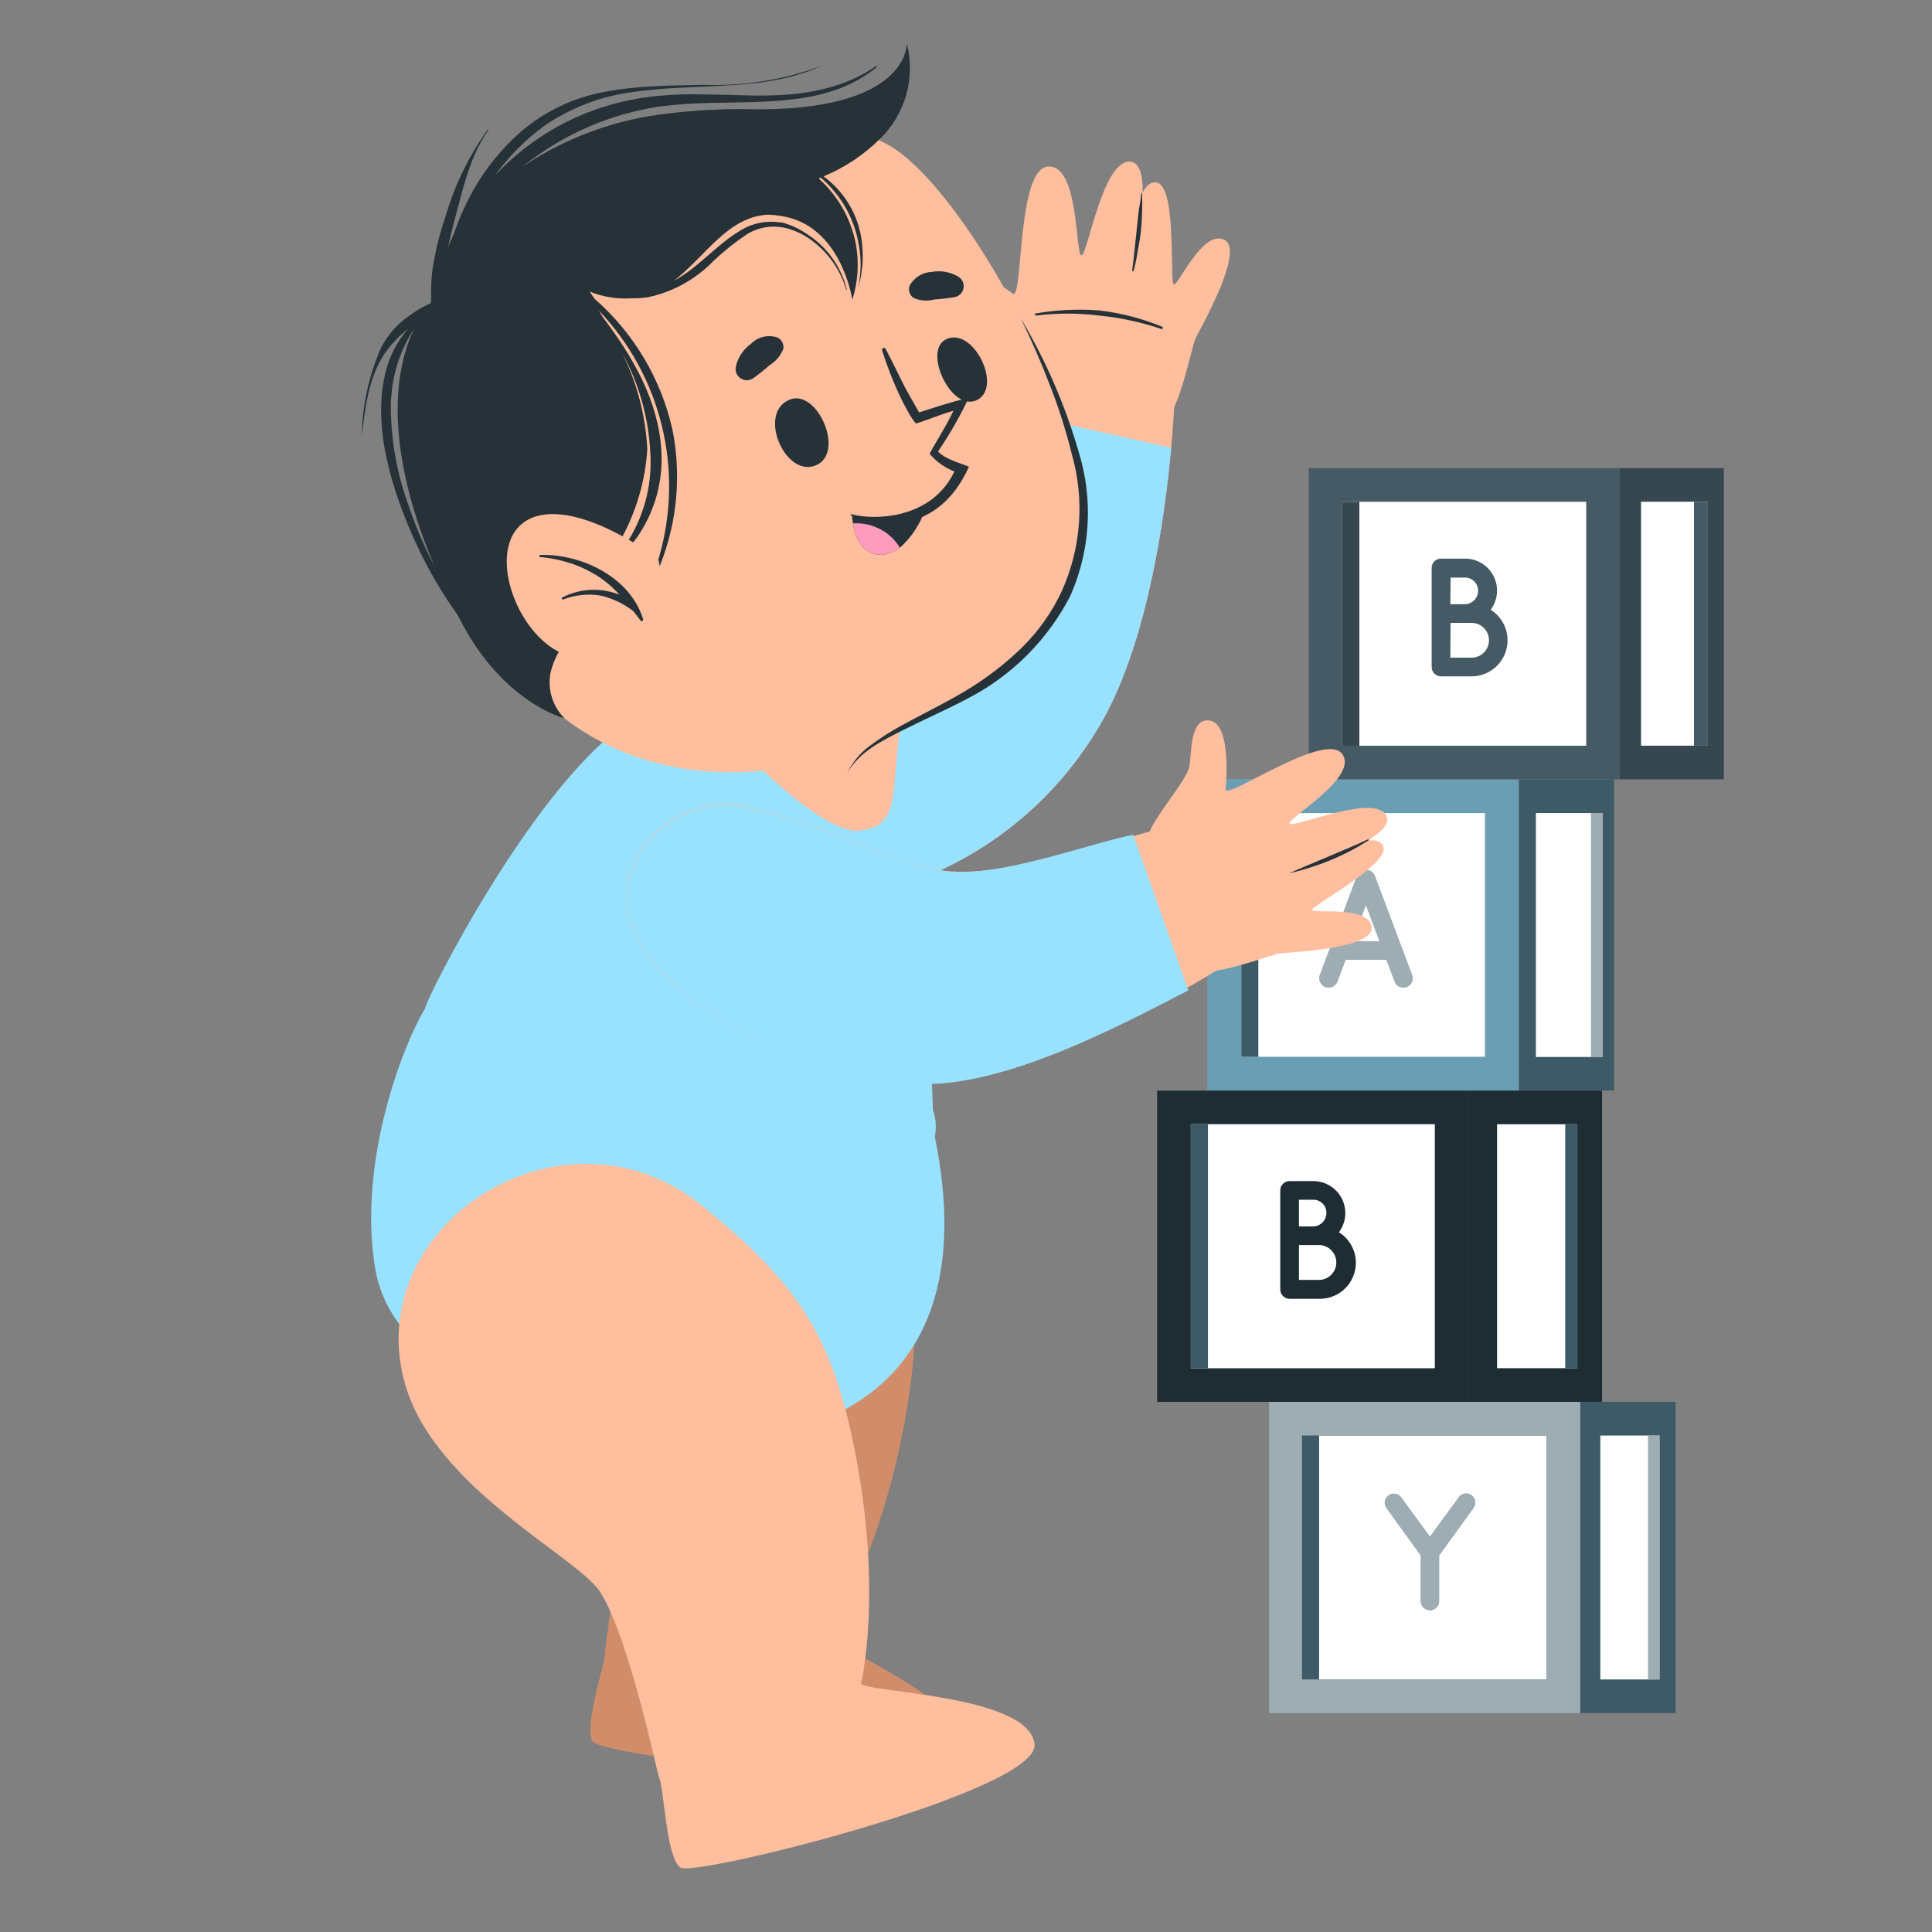 <svg width="260" height="260" viewBox="0 0 260 260" fill="none" xmlns="http://www.w3.org/2000/svg">
<rect x="0" y="0" width="260" height="260" fill="#808080" stroke="none"/>
<path d="M208.148 193.179H175.321V226.006H208.148V193.179Z" fill="white"/>
<path d="M212.666 230.537H170.784V188.655H212.666V230.537ZM175.316 226.005H208.143V193.178H175.316V226.005Z" fill="#3D5A66"/>
<path opacity="0.5" d="M212.666 230.537H170.784V188.655H212.666V230.537ZM175.316 226.005H208.143V193.178H175.316V226.005Z" fill="white"/>
<path d="M198.271 202.96L193.669 209.315V215.451C193.673 215.615 193.643 215.779 193.582 215.932C193.521 216.084 193.429 216.223 193.313 216.339C193.196 216.455 193.058 216.547 192.905 216.608C192.752 216.67 192.589 216.699 192.425 216.696C192.095 216.693 191.78 216.562 191.547 216.329C191.314 216.096 191.182 215.78 191.18 215.451V209.315L186.587 202.96C186.491 202.831 186.422 202.685 186.383 202.529C186.344 202.373 186.336 202.212 186.36 202.053C186.383 201.894 186.438 201.742 186.521 201.604C186.603 201.466 186.712 201.346 186.841 201.251C186.97 201.155 187.116 201.086 187.272 201.047C187.428 201.008 187.589 201 187.748 201.024C187.907 201.047 188.059 201.102 188.197 201.185C188.335 201.267 188.455 201.376 188.55 201.505L192.425 206.808L196.299 201.505C196.395 201.371 196.517 201.257 196.658 201.171C196.799 201.085 196.955 201.027 197.119 201.002C197.282 200.977 197.448 200.984 197.609 201.024C197.769 201.064 197.92 201.135 198.052 201.233C198.303 201.438 198.466 201.731 198.507 202.053C198.548 202.374 198.463 202.699 198.271 202.96Z" fill="#3D5A66"/>
<g opacity="0.5">
<path d="M198.253 202.961L193.651 209.316V215.452C193.654 215.617 193.625 215.78 193.563 215.933C193.502 216.085 193.41 216.224 193.294 216.34C193.178 216.457 193.039 216.548 192.887 216.61C192.734 216.671 192.57 216.701 192.406 216.697C192.077 216.695 191.761 216.563 191.528 216.33C191.295 216.097 191.164 215.782 191.161 215.452V209.316L186.568 202.961C186.473 202.832 186.403 202.686 186.364 202.53C186.325 202.375 186.318 202.213 186.341 202.054C186.365 201.895 186.419 201.743 186.502 201.605C186.585 201.468 186.693 201.348 186.822 201.252C186.951 201.156 187.098 201.087 187.253 201.048C187.409 201.009 187.571 201.001 187.73 201.025C187.888 201.049 188.041 201.103 188.178 201.186C188.316 201.268 188.436 201.377 188.532 201.506L192.406 206.809L196.28 201.506C196.377 201.372 196.499 201.259 196.64 201.172C196.78 201.086 196.937 201.029 197.1 201.003C197.263 200.978 197.43 200.985 197.59 201.025C197.75 201.065 197.901 201.136 198.033 201.234C198.285 201.439 198.448 201.733 198.488 202.054C198.529 202.376 198.445 202.7 198.253 202.961Z" fill="white"/>
</g>
<path d="M225.491 188.655H212.676V230.537H225.491V188.655Z" fill="#3D5A66"/>
<path d="M177.518 193.179H175.213V226.006H177.518V193.179Z" fill="#3D5A66"/>
<path d="M215.364 226.014H223.332V193.187H215.364V226.014Z" fill="white"/>
<path d="M221.798 226.014H223.332V193.187H221.798V226.014Z" fill="#3D5A66"/>
<path opacity="0.5" d="M221.798 226.014H223.332V193.187H221.798V226.014Z" fill="white"/>
<path d="M199.862 109.415H167.035V142.242H199.862V109.415Z" fill="white"/>
<path d="M169.34 109.415H167.035V142.242H169.34V109.415Z" fill="#3D5A66"/>
<path d="M204.399 146.773H162.517V104.882H204.399V146.773ZM167.04 142.241H199.867V109.414H167.04V142.241Z" fill="#98E2FF"/>
<path opacity="0.5" d="M204.399 146.773H162.517V104.882H204.399V146.773ZM167.04 142.241H199.867V109.414H167.04V142.241Z" fill="#3D5A66"/>
<path d="M186.58 129.171H181.084L179.97 132.116C179.875 132.349 179.712 132.548 179.503 132.689C179.294 132.829 179.048 132.904 178.796 132.905C178.65 132.905 178.505 132.881 178.366 132.835C178.053 132.715 177.8 132.477 177.661 132.172C177.521 131.867 177.507 131.519 177.621 131.204L182.618 117.872C182.714 117.634 182.88 117.431 183.095 117.29C183.309 117.149 183.562 117.077 183.819 117.083C184.076 117.071 184.331 117.142 184.547 117.283C184.762 117.425 184.928 117.631 185.019 117.872L190.025 131.204C190.1 131.395 190.127 131.601 190.103 131.805C190.079 132.008 190.005 132.203 189.888 132.371C189.771 132.54 189.614 132.676 189.432 132.769C189.249 132.862 189.046 132.909 188.841 132.905C188.592 132.906 188.349 132.832 188.143 132.691C187.938 132.55 187.781 132.349 187.693 132.116L186.58 129.171ZM185.651 126.681L183.819 121.79L181.987 126.655L185.651 126.681Z" fill="#3D5A66"/>
<g opacity="0.5">
<path d="M186.579 129.171H181.083L179.969 132.116C179.874 132.349 179.711 132.548 179.502 132.689C179.293 132.829 179.047 132.904 178.795 132.905C178.649 132.905 178.504 132.881 178.365 132.835C178.052 132.715 177.799 132.477 177.66 132.172C177.52 131.867 177.506 131.519 177.62 131.204L182.617 117.872C182.713 117.634 182.879 117.431 183.094 117.29C183.309 117.149 183.561 117.077 183.818 117.083C184.075 117.071 184.33 117.142 184.546 117.283C184.761 117.425 184.927 117.631 185.018 117.872L190.024 131.204C190.099 131.395 190.126 131.601 190.102 131.805C190.078 132.008 190.004 132.203 189.887 132.371C189.77 132.54 189.613 132.676 189.431 132.769C189.248 132.862 189.045 132.909 188.84 132.905C188.591 132.906 188.348 132.832 188.142 132.691C187.937 132.55 187.78 132.349 187.692 132.116L186.579 129.171ZM185.65 126.681L183.818 121.79L181.986 126.655L185.65 126.681Z" fill="white"/>
</g>
<path d="M217.224 104.882H204.409V146.764H217.224V104.882Z" fill="#3D5A66"/>
<path d="M206.694 142.243H215.688V109.416H206.694V142.243Z" fill="white"/>
<path d="M214.119 142.243H215.688V109.416H214.119V142.243Z" fill="#3D5A66"/>
<path opacity="0.5" d="M214.119 142.243H215.688V109.416H214.119V142.243Z" fill="white"/>
<path d="M217.986 104.882H176.131V63H218.013L217.986 104.882ZM180.627 100.359H213.454V67.532H180.627V100.359Z" fill="#455A64"/>
<path d="M213.46 67.531H180.633V100.359H213.46V67.531Z" fill="white"/>
<path d="M182.938 67.531H180.633V100.359H182.938V67.531Z" fill="#37474F"/>
<path d="M192.668 89.778V76.42C192.668 76.256 192.7 76.094 192.762 75.943C192.825 75.792 192.917 75.655 193.032 75.54C193.148 75.424 193.285 75.332 193.436 75.27C193.587 75.207 193.749 75.175 193.912 75.175H197.164C197.963 75.175 198.746 75.398 199.425 75.818C200.104 76.238 200.653 76.838 201.011 77.552C201.368 78.266 201.52 79.066 201.449 79.861C201.378 80.656 201.087 81.416 200.609 82.056C201.5 82.616 202.185 83.45 202.56 84.432C202.936 85.415 202.983 86.493 202.693 87.504C202.403 88.516 201.793 89.405 200.954 90.04C200.115 90.675 199.093 91.02 198.041 91.023H194.009C193.965 91.023 193.965 91.023 193.939 91.023C193.605 91.026 193.285 90.896 193.047 90.663C192.809 90.43 192.672 90.112 192.668 89.778ZM195.183 81.311H197.164C197.638 81.295 198.087 81.094 198.414 80.752C198.742 80.41 198.922 79.953 198.918 79.479C198.918 79.014 198.733 78.568 198.404 78.239C198.075 77.91 197.629 77.726 197.164 77.726H195.219L195.183 81.311ZM195.183 88.507H198.041C198.662 88.507 199.257 88.261 199.696 87.822C200.135 87.383 200.381 86.788 200.381 86.167C200.381 85.546 200.135 84.951 199.696 84.512C199.257 84.073 198.662 83.827 198.041 83.827H195.21L195.183 88.507Z" fill="#455A64"/>
<path d="M231.992 63H217.985V104.882H231.992V63Z" fill="#37474F"/>
<path d="M220.843 100.351H229.836V67.523H220.843V100.351Z" fill="white"/>
<path d="M227.969 100.351H229.836V67.523H227.969V100.351Z" fill="#455A64"/>
<path d="M197.609 188.653H155.718V146.771H197.609V188.653ZM160.25 184.122H193.077V151.295H160.25V184.122Z" fill="#1E2D33"/>
<path d="M193.082 151.297H160.255V184.124H193.082V151.297Z" fill="white"/>
<path d="M162.56 151.297H160.255V184.124H162.56V151.297Z" fill="#3D5A66"/>
<path d="M172.29 173.507V160.192C172.29 159.862 172.421 159.545 172.655 159.312C172.888 159.078 173.205 158.947 173.535 158.947H176.752C177.55 158.949 178.331 159.173 179.009 159.593C179.687 160.014 180.235 160.615 180.591 161.328C180.948 162.042 181.099 162.841 181.028 163.635C180.956 164.43 180.666 165.189 180.188 165.828C181.08 166.386 181.767 167.218 182.144 168.2C182.522 169.182 182.569 170.26 182.28 171.271C181.991 172.282 181.381 173.172 180.542 173.807C179.703 174.441 178.68 174.785 177.628 174.787H173.622C173.579 174.787 173.579 174.787 173.552 174.787C173.385 174.788 173.219 174.755 173.064 174.691C172.909 174.627 172.769 174.533 172.651 174.413C172.533 174.294 172.441 174.152 172.379 173.997C172.317 173.841 172.287 173.674 172.29 173.507ZM174.806 165.048H176.752C177.226 165.03 177.675 164.827 178.002 164.484C178.329 164.14 178.51 163.682 178.505 163.207C178.505 162.742 178.32 162.296 177.991 161.968C177.663 161.639 177.217 161.454 176.752 161.454H174.806V165.048ZM174.806 172.245H177.628C178.225 172.208 178.786 171.945 179.196 171.509C179.606 171.074 179.834 170.498 179.834 169.9C179.834 169.302 179.606 168.726 179.196 168.29C178.786 167.855 178.225 167.592 177.628 167.555H174.806V172.245Z" fill="#1E2D33"/>
<path d="M215.597 146.771H197.61V188.653H215.597V146.771Z" fill="#1E2D33"/>
<path d="M201.472 184.123H212.271V151.295H201.472V184.123Z" fill="white"/>
<path d="M210.64 184.123H212.271V151.295H210.64V184.123Z" fill="#3D5A66"/>
<path d="M158.054 53.803C157.884 58.384 156.293 84.051 147.772 97.992C141.392 108.693 131.13 116.521 119.123 119.846C100.083 125.297 90.498 112.514 98.558 103.938C108.272 93.771 119.178 84.94 123.873 77.946C129.593 69.417 134.969 53.313 136.176 50.881C138.707 45.717 158.24 48.081 158.054 53.803Z" fill="#FFBE9D"/>
<path d="M135.804 52.432C134.116 50.405 132.168 43.595 130.669 42.227C129.171 40.859 124.645 38.343 126.641 36.132C128.637 33.921 134.886 38.468 136.298 39.516C137.709 40.563 136.802 22.709 141.035 22.411C145.268 22.112 144.686 34.397 145.538 34.348C146.391 34.3 148.347 21.606 152.05 21.753C155.752 21.9 152.351 35.341 152.605 35.385C152.86 35.429 152.11 24.958 155.319 24.535C158.528 24.111 157.345 38.166 157.972 38.283C158.6 38.401 161.85 30.841 164.76 32.27C167.671 33.7 161.244 44.662 160.825 45.69C160.406 46.718 158.639 55.299 156.966 56.248C155.293 57.196 137 53.89 135.804 52.432Z" fill="#FFBE9D"/>
<path d="M139.355 42.19C142.193 41.689 145.084 41.551 147.957 41.779C150.849 42.121 153.68 42.855 156.374 43.961C156.579 43.983 156.486 44.37 156.339 44.286C153.638 43.372 150.842 42.765 148.005 42.476C145.175 42.117 142.312 42.112 139.482 42.462C139.239 42.471 139.197 42.208 139.355 42.19Z" fill="#263238"/>
<path d="M152.67 33.784C152.762 32.912 152.85 32.074 152.949 31.133C153.048 30.192 153.129 29.423 153.208 28.67C153.287 27.918 153.513 27.077 153.58 26.116C153.61 25.825 153.614 25.791 153.7 26.128C153.751 27.813 153.695 29.499 153.532 31.177C153.442 32.032 153.267 32.878 153.127 33.711C152.992 34.623 152.804 35.528 152.566 36.419C152.554 36.538 152.348 36.517 152.361 36.397C152.49 35.494 152.577 34.673 152.67 33.784Z" fill="#263238"/>
<path d="M119.122 119.845C131.129 116.52 141.391 108.692 147.772 97.991C154.247 87.38 156.731 70.004 157.617 60.258L134.487 55.095C132.13 61.072 128.119 71.596 123.87 77.963C119.177 84.939 108.219 93.782 98.557 103.937C90.429 112.507 100.101 125.282 119.122 119.845Z" fill="#98E2FF"/>
<path d="M81.451 222.104C81.66 223.309 78.435 232.444 79.765 234.381C81.095 236.319 128.557 242.189 130.209 236.064C131.999 229.449 110.745 221.05 111.423 219.977C111.423 219.977 118.439 209.883 121.816 190.915C124.64 175.183 122.94 166.962 114.694 152.491C102.736 131.451 70.615 138.186 68.664 160.409C67.367 175.023 82.085 190.36 83.136 196.036C84.442 203.247 81.391 221.738 81.451 222.104Z" fill="#D18D6A"/>
<path d="M125.548 149.363C125.2 148.393 108.86 149.702 91.627 146.023C70.723 141.561 58.566 133.678 57.769 134.839C54.677 139.252 47.946 156.078 50.522 170.891C53.097 185.704 75.771 193.067 91.674 193.943C107.576 194.819 133.103 188.856 125.808 152.97C126.045 151.766 125.955 150.521 125.548 149.363Z" fill="#98E2FF"/>
<path d="M57.233 135.665C78.997 150.697 123.345 151.571 125.548 149.364C125.548 149.364 124.69 115.244 118.257 101.427C117.127 99.025 93.459 91.903 85.704 96.431C72.351 104.193 56.846 135.4 57.233 135.665Z" fill="#98E2FF"/>
<path d="M88.71 239.286C89.344 240.321 89.624 249.999 91.559 251.326C93.495 252.654 139.897 241.052 139.229 234.739C138.526 227.939 115.753 227.776 115.886 226.51C115.886 226.51 118.783 214.572 115.118 195.651C112.083 179.942 107.55 172.895 94.615 162.371C75.892 147.036 48.356 164.875 54.524 186.308C58.592 200.413 77.833 209.508 80.851 214.355C84.724 220.607 88.546 239.026 88.71 239.286Z" fill="#FFBE9D"/>
<path d="M120.968 98.995C121.08 97.935 126.913 87.516 126.033 86.507C125.154 85.498 103.782 79.569 102.148 81.126C100.515 82.683 95.895 92.417 95.783 94.965C95.671 97.512 110.047 112.251 115.508 111.788C120.969 111.324 119.996 107.262 120.968 98.995Z" fill="#FFBE9D"/>
<path d="M73.512 94.631C84.548 104.8 98.568 104.665 106.032 103.237C117.611 100.995 147.229 89.67 145.811 67.958C144.829 53.278 129.202 24.609 119.259 19.344C105.4 12.026 78.322 17.445 64.033 34.774C52.546 48.645 62.486 84.377 73.512 94.631Z" fill="#FFBE9D"/>
<path d="M101.404 50.874C102.155 50.341 102.874 49.764 103.557 49.146C104.4 48.641 105.053 47.87 105.413 46.955C105.467 46.648 105.419 46.332 105.276 46.054C105.134 45.777 104.904 45.554 104.623 45.419C104.013 45.213 103.357 45.182 102.73 45.33C102.103 45.478 101.53 45.799 101.077 46.257C100.029 47 99.296 48.107 99.021 49.361C98.962 49.661 98.994 49.971 99.114 50.252C99.234 50.532 99.437 50.77 99.694 50.934C99.952 51.097 100.253 51.179 100.559 51.169C100.864 51.158 101.158 51.055 101.404 50.874Z" fill="#263238"/>
<path d="M128.503 39.977C127.606 40.137 126.699 40.244 125.789 40.297C124.85 40.551 123.853 40.483 122.957 40.103C122.697 39.931 122.501 39.677 122.401 39.382C122.3 39.086 122.301 38.766 122.402 38.471C122.693 37.922 123.123 37.459 123.649 37.129C124.176 36.799 124.78 36.613 125.401 36.59C126.66 36.362 127.959 36.609 129.045 37.285C129.285 37.451 129.471 37.684 129.58 37.955C129.689 38.226 129.716 38.523 129.659 38.809C129.601 39.095 129.461 39.358 129.256 39.566C129.05 39.773 128.789 39.916 128.503 39.977Z" fill="#263238"/>
<path d="M114.652 69.247C114.672 69.646 114.717 70.044 114.786 70.437C115.052 72.021 115.884 74.633 118.441 74.66C119.405 74.634 120.337 74.302 121.1 73.712C122.579 72.393 123.71 70.73 124.392 68.87C122.912 69.694 121.259 70.157 119.567 70.222C117.875 70.288 116.191 69.954 114.652 69.247Z" fill="#263238"/>
<path d="M114.788 70.438C115.054 72.022 115.886 74.634 118.442 74.66C119.407 74.635 120.338 74.303 121.101 73.712C120.39 72.518 119.321 71.577 118.046 71.022C117.024 70.565 115.905 70.364 114.788 70.438Z" fill="#FF9CBD"/>
<path d="M106.322 53.76C101.871 55.471 105.585 64.23 109.71 62.658C113.835 61.086 110.051 52.336 106.322 53.76Z" fill="#263238"/>
<path d="M127.207 45.718C130.874 43.735 134.97 51.981 131.545 53.8C128.12 55.619 124.214 47.375 127.207 45.718Z" fill="#263238"/>
<path d="M119.205 46.988C121.908 52.2 120.764 50.42 123.688 55.499C124.919 55.145 130.449 53.201 130.226 53.835C129.072 56.242 127.736 58.559 126.23 60.764C127.396 62.01 130.473 62.68 130.386 62.843C126.135 72.201 117.974 70.876 114.851 69.493C114.223 69.22 114.42 69.154 114.774 69.243C117.669 69.997 125.373 69.907 128.438 63.451C127.156 62.951 126.018 62.142 125.123 61.097C125.014 60.982 127.473 57.16 128.311 55.276C126.529 55.781 124.574 56.613 123.325 56.983C123.038 57.074 120.601 53.117 118.718 47.178C118.693 47.114 118.694 47.042 118.722 46.978C118.75 46.915 118.802 46.865 118.866 46.84C118.931 46.814 119.003 46.816 119.066 46.843C119.13 46.871 119.18 46.923 119.205 46.988Z" fill="#263238"/>
<path d="M51.269 46.816C52.19 45.042 53.538 43.526 55.191 42.404C56.059 41.772 56.991 41.233 57.971 40.794C57.978 40.633 57.995 40.474 58.021 40.315C57.97 38.964 58.031 37.611 58.204 36.271C58.558 33.903 59.127 31.573 59.904 29.308C61.125 25.056 63.061 21.044 65.63 17.442C65.63 17.442 65.801 17.46 65.75 17.455C63.189 21.094 62.318 25.429 61.167 29.631C60.852 30.826 60.551 32.039 60.3 33.275C60.536 32.677 60.789 32.081 61.076 31.489C61.475 30.29 61.945 29.115 62.483 27.971C64.294 23.995 66.942 20.457 70.248 17.599C73.428 14.918 77.254 13.115 81.346 12.368C83.581 11.951 85.845 11.698 88.117 11.61C89.127 11.543 90.116 11.509 91.121 11.493L94.691 11.419C100.146 11.609 105.586 10.724 110.7 8.813C105.632 11.134 100.206 11.428 94.753 11.65L91.277 11.821C90.303 11.874 89.312 11.926 88.332 12.03C87.353 12.135 86.29 12.213 85.271 12.366C80.951 12.907 76.825 14.477 73.239 16.945C70.698 18.801 68.466 21.047 66.626 23.599C71.52 18.357 77.947 14.796 84.987 13.425C86.205 13.183 87.436 13.006 88.674 12.896C89.634 12.807 90.591 12.752 91.563 12.716C92.535 12.679 93.935 12.688 95.143 12.711C97.042 12.738 98.938 12.799 100.852 12.845C106.856 12.974 112.867 12.378 117.94 8.865C117.94 8.865 118.111 8.883 118.03 8.996C111.854 14.122 103.465 13.655 95.628 13.852C94.432 13.882 93.27 13.915 92.154 14.005C91.282 14.069 90.411 14.133 89.586 14.254L89.432 14.238C82.457 15.16 75.869 17.979 70.385 22.386C76.253 18.454 82.991 16.011 90.015 15.268C90.875 15.15 91.767 15.054 92.638 14.99C93.509 14.926 94.906 14.796 96.12 14.768C97.599 14.681 99.139 14.67 100.744 14.701C122.508 15.086 122.029 5.819 122.029 5.819C122.62 8.099 122.594 10.494 121.955 12.76C121.315 15.026 120.086 17.082 118.391 18.717C116.223 20.868 113.652 22.572 110.827 23.732C112.342 24.84 113.595 26.267 114.498 27.913C115.401 29.558 115.931 31.382 116.051 33.255C116.211 35.105 116.015 36.969 115.474 38.745C115.887 36.886 115.93 34.963 115.601 33.087C115.036 29.507 113.207 26.247 110.446 23.899L110.173 24.026C112.759 26.337 114.517 29.431 115.178 32.835C115.632 35.339 115.468 37.915 114.701 40.341C114.701 40.341 113.241 30.211 105.028 29.053C104.593 28.972 104.153 28.926 103.711 28.915L103.454 28.888C97.969 29.09 94.963 34.497 90.692 37.783C93.899 36.063 96.191 33.174 99.3 31.235C100.749 30.233 102.493 29.746 104.252 29.854L104.919 29.924C105.074 29.923 105.229 29.94 105.381 29.972C106.556 30.316 107.668 30.848 108.674 31.546C111.333 33.267 113.23 35.942 113.975 39.02C113.975 39.02 113.975 39.02 113.889 39.011C113.008 36 111.043 33.422 108.373 31.774C107.88 31.48 107.363 31.229 106.827 31.023L106.225 30.822C105.247 30.511 104.211 30.423 103.193 30.564C102.176 30.705 101.203 31.073 100.347 31.639C98.776 32.702 97.298 33.895 95.926 35.204C93.547 37.635 90.501 39.307 87.173 40.007C86.453 40.111 85.725 40.156 84.997 40.142C83.065 40.271 81.129 39.961 79.334 39.235L80.011 40.205C85.296 44.824 88.971 51.007 90.502 57.856C91.691 63.852 91.152 70.061 88.948 75.763C88.194 77.767 87.251 79.694 86.13 81.519C85.981 81.78 85.818 82.022 85.654 82.264C85.567 82.421 85.47 82.573 85.364 82.718C85.364 82.718 85.159 82.696 85.21 82.701L85.526 82.164C85.693 81.888 85.844 81.609 85.994 81.331C87.124 79.299 88.034 77.151 88.708 74.925C90.365 69.169 90.487 63.08 89.059 57.262C87.632 51.445 84.706 46.103 80.573 41.769L81.132 42.692C85.17 48.045 88.605 53.853 89.009 60.708C89.25 64.895 88.058 69.038 85.63 72.457L85.191 73.016C84.035 74.457 82.789 75.822 81.458 77.102L81.034 77.525L80.84 77.885L79.951 79.434C79.823 79.663 79.699 79.857 79.573 80.069C77.859 83.053 76.228 85.734 75.186 87.752C74.679 88.633 74.305 89.584 74.077 90.575C73.878 91.659 73.942 92.775 74.265 93.829C74.587 94.883 75.159 95.844 75.93 96.632C75.486 96.585 67.638 94.255 62.131 83.803C61.941 83.472 61.785 83.144 61.614 82.798C59.374 79.682 57.448 76.351 55.864 72.856C52.763 65.994 49.971 57.349 51.957 49.811C52.507 47.76 53.517 45.862 54.909 44.259C53.643 45.254 52.539 46.438 51.635 47.771C49.566 51.012 49.152 54.945 48.678 58.631C48.763 54.561 49.643 50.548 51.269 46.816ZM84.609 72.626C84.662 72.567 84.709 72.502 84.75 72.434C86.867 68.874 87.826 64.746 87.496 60.618C87.231 55.996 85.931 51.493 83.694 47.44C85.729 51.505 86.893 55.95 87.112 60.491C86.839 64.603 85.693 68.609 83.75 72.242C83.105 73.61 82.407 74.989 81.678 76.33C82.754 75.177 83.734 73.938 84.609 72.626ZM52.603 53.7C52.498 58.588 53.306 63.452 54.986 68.043C55.917 70.808 57.062 73.495 58.412 76.081C51.202 58.965 53.464 48.966 55.72 44.275C53.883 47.061 52.822 50.286 52.646 53.618L52.603 53.7Z" fill="#263238"/>
<path d="M88.59 75.224C88.59 75.224 78.055 67.2 71.695 69.644C64.95 72.289 68.88 84.91 75.601 87.916C83.481 91.425 90.707 85.683 90.707 85.683L88.59 75.224Z" fill="#FFBE9D"/>
<path d="M76.804 75.817C75.473 75.368 74.092 75.083 72.691 74.97C72.537 74.954 72.547 74.696 72.722 74.679C78.305 74.54 84.839 77.682 86.559 83.362C86.539 83.55 86.35 83.703 86.23 83.534C86.109 83.366 85.558 82.686 85.24 82.255C83.937 81.234 82.425 80.513 80.811 80.146C79.121 79.873 77.388 80.055 75.792 80.674C75.612 80.741 75.519 80.472 75.701 80.388C76.879 79.785 78.173 79.442 79.495 79.381C80.816 79.32 82.136 79.543 83.364 80.034C82.439 78.996 81.369 78.098 80.186 77.366C79.145 76.738 78.04 76.222 76.89 75.826L76.804 75.817Z" fill="#263238"/>
<path d="M137.396 42.883C138.818 45.799 140.116 48.754 141.268 51.78C142.449 54.783 143.431 57.861 144.207 60.994C145.99 67.151 145.518 73.741 142.876 79.581C141.532 82.455 139.676 85.061 137.399 87.271C135.095 89.488 132.541 91.431 129.788 93.059C127.038 94.706 124.089 96.108 121.244 97.677C119.814 98.464 118.438 99.348 117.128 100.322C115.794 101.279 114.726 102.559 114.022 104.042C115.64 101.151 118.717 99.677 121.548 98.245C124.379 96.813 127.404 95.506 130.279 93.975C136.185 90.918 140.995 86.1 144.04 80.187C146.75 74.074 147.148 67.185 145.161 60.8C143.344 54.522 140.735 48.501 137.396 42.883Z" fill="#263238"/>
<path d="M164.52 130.134C160.837 132.271 139.946 145.621 124.829 145.83C108.775 146.062 95.324 136.504 90.36 132.074C76.734 119.904 89.068 106.364 99.755 108.491C112.458 111.019 120.949 117.099 128.725 117.311C138.209 117.564 153.503 111.892 156.02 111.638C161.297 111.12 169.065 127.534 164.52 130.134Z" fill="#FFBE9D"/>
<path d="M154.617 112.164C155.38 109.84 159.747 104.974 160.061 103.139C160.375 101.305 160.117 96.522 162.835 96.981C165.554 97.44 165.082 104.566 164.945 106.194C164.808 107.823 178.312 98.296 180.625 101.462C182.937 104.627 173.084 110.197 173.534 110.849C173.984 111.502 184.857 106.765 186.538 109.692C188.219 112.618 176.094 116.6 176.173 116.833C176.252 117.066 184.012 111.345 185.988 113.611C187.963 115.876 176.348 121.918 176.567 122.46C176.787 123.001 184.278 121.817 184.588 124.79C184.898 127.762 173.186 128.139 172.113 128.32C171.039 128.501 163.528 131.36 161.973 130.523C160.418 129.685 154.08 113.819 154.617 112.164Z" fill="#FFBE9D"/>
<path d="M184.013 112.989C184.194 112.904 184.303 113.019 184.137 113.123C180.867 115.189 177.265 116.677 173.49 117.52C175.198 116.731 182.043 113.957 184.013 112.989Z" fill="#263238"/>
<path d="M90.46 132.119C95.42 136.583 108.869 146.158 124.927 145.892C136.565 145.715 151.967 137.373 159.919 133.281L152.506 112.34C146.819 113.471 136.069 117.529 128.808 117.354C121.049 117.143 112.522 111.077 99.834 108.568C89.08 106.417 76.763 119.959 90.46 132.119Z" fill="#98E2FF"/>
</svg>
